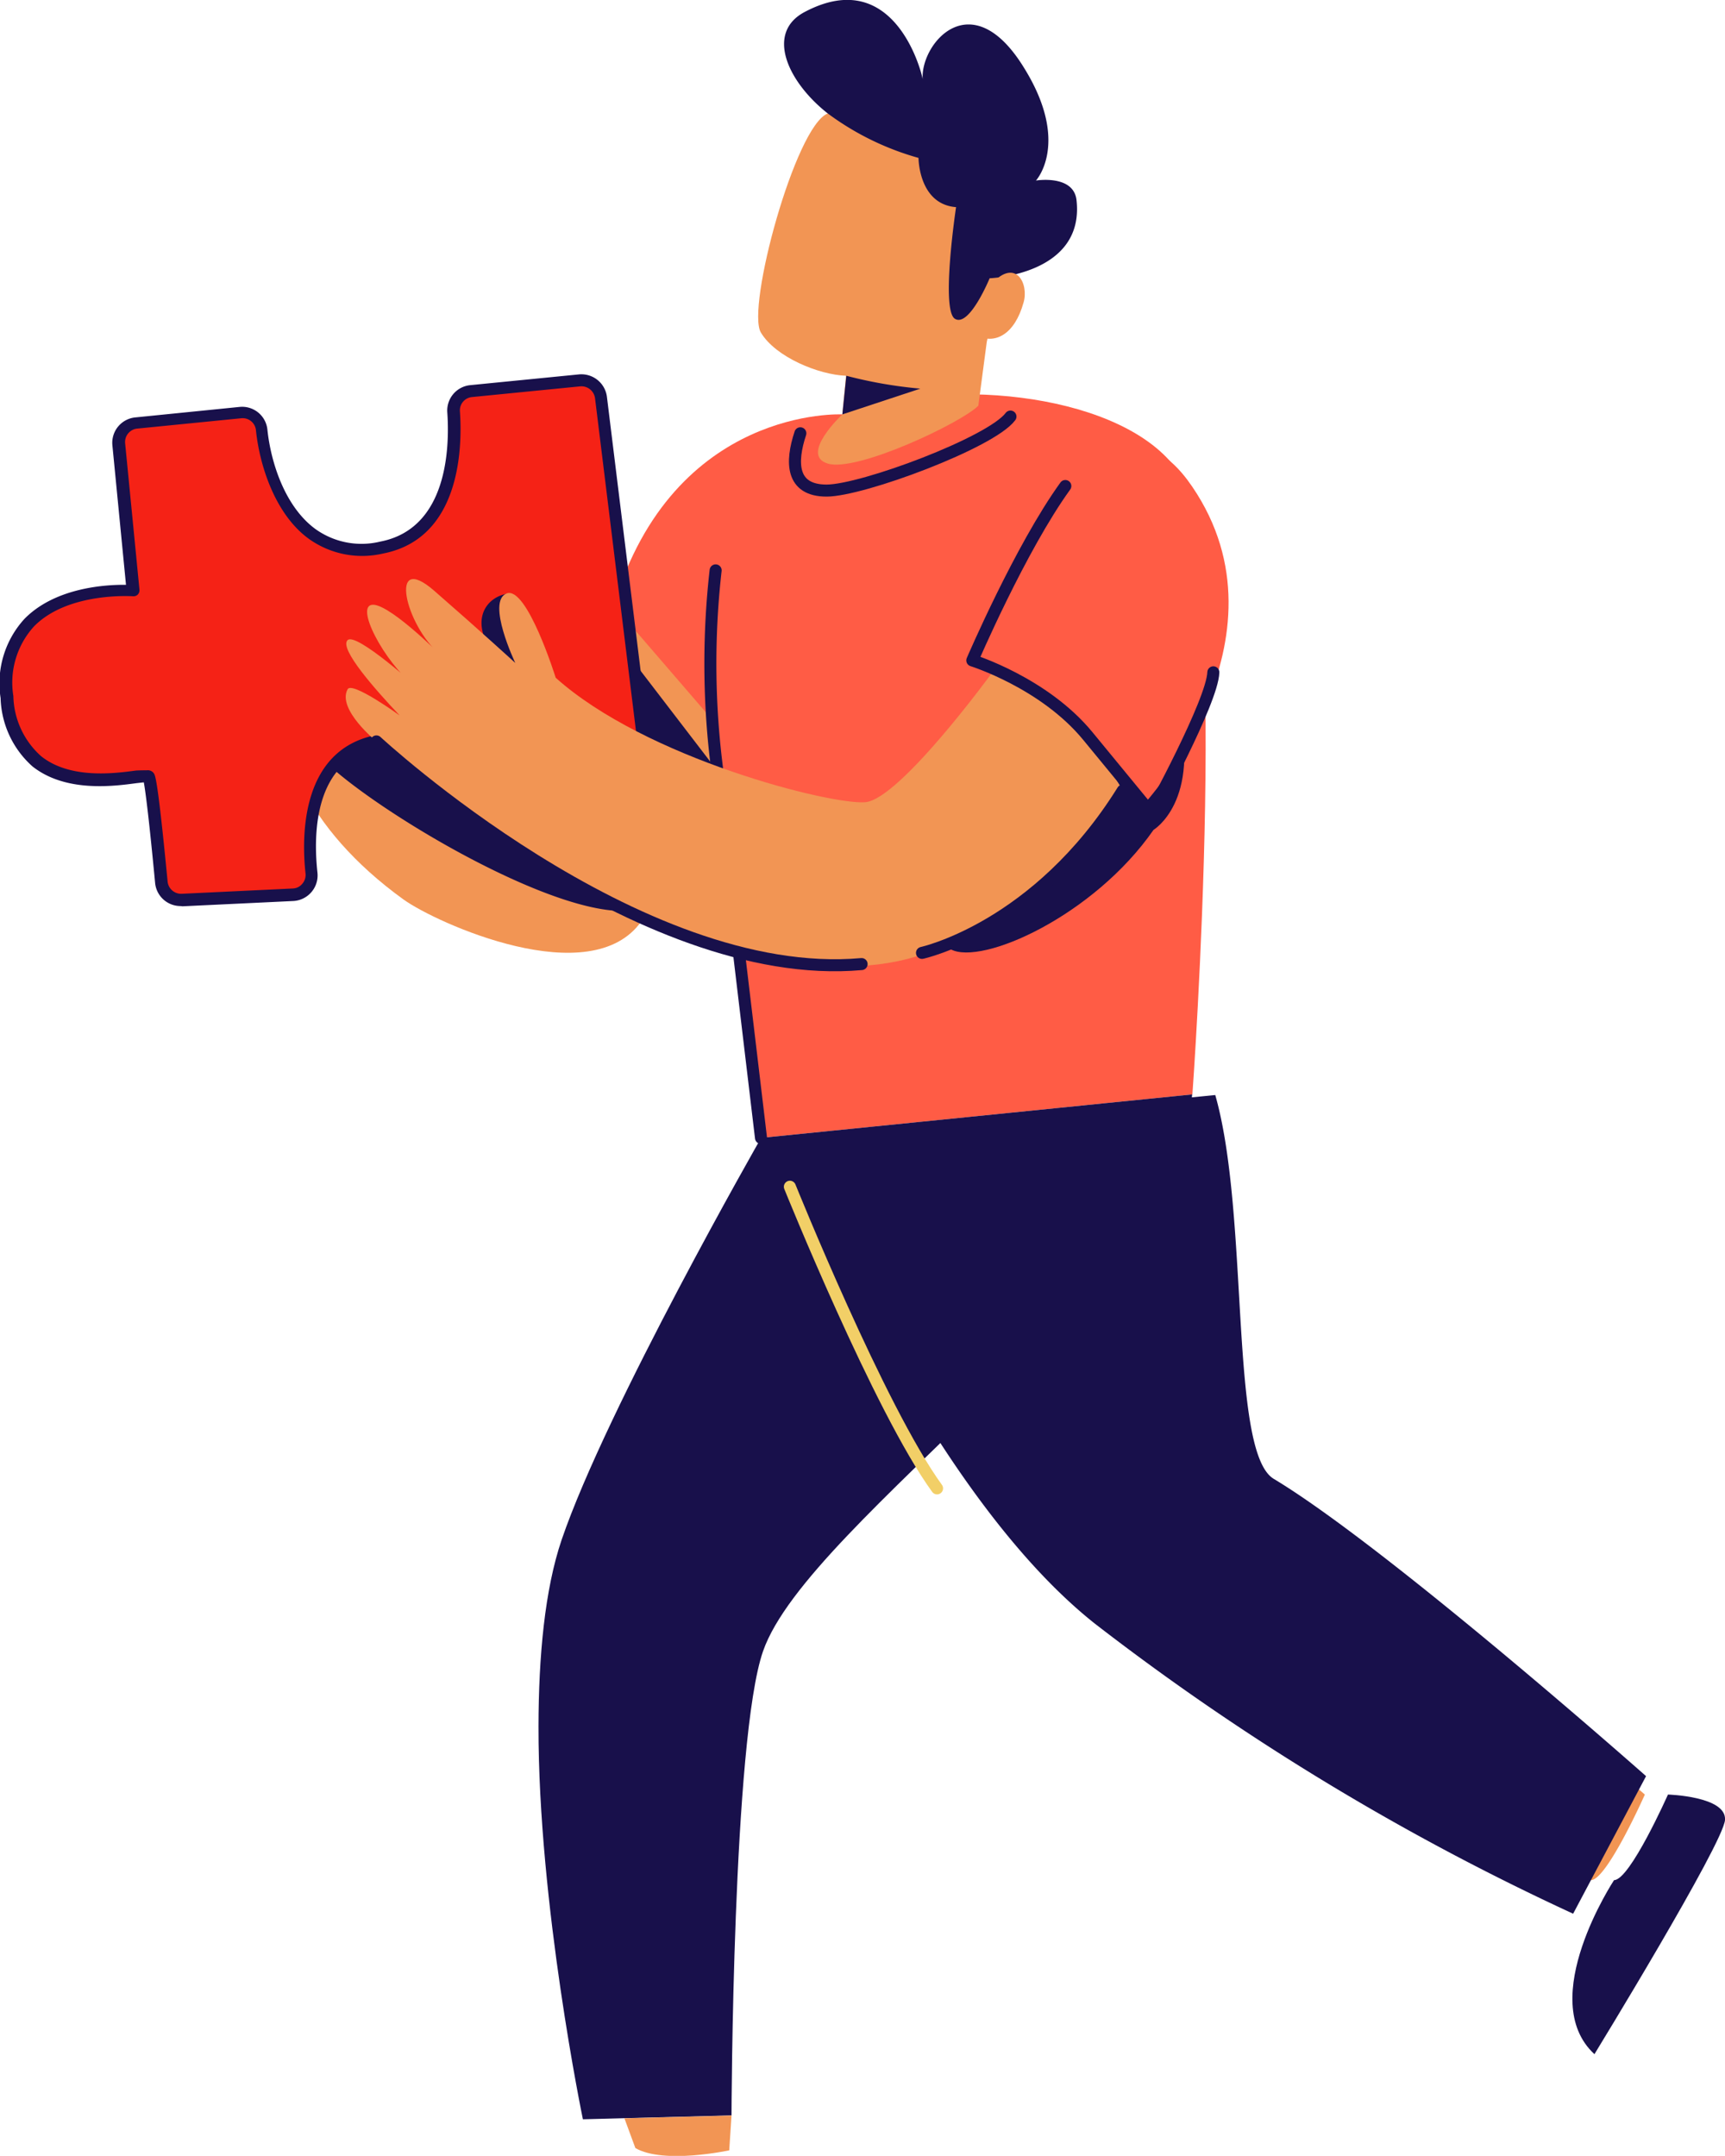 <svg xmlns="http://www.w3.org/2000/svg" viewBox="0 0 143.35 179.12"><defs><style>.a585dee5-6ae4-4c8f-ab3a-6a4cc9f30479{fill:#f29554;}.afcfe485-e3f4-4bf9-ab78-e8536d757e1e{fill:#18104b;}.a8fdea23-53bb-4401-bc99-329f01616dd1{fill:#ff5c45;}.aab5ba24-7867-40cb-a785-71c0cf7aaa07,.b143eb06-9393-4435-a930-c8c8442c9874{fill:none;stroke-linecap:round;stroke-linejoin:round;}.b143eb06-9393-4435-a930-c8c8442c9874{stroke:#18104b;}.bb689118-a4ff-4693-9807-bd8923aa03e5{fill:#f52216;}.aab5ba24-7867-40cb-a785-71c0cf7aaa07{stroke:#f2cf67;}</style></defs><g id="bc986955-0be1-45ae-bf38-038d59562107" data-name="Layer 2"><g id="a8e923f6-8d89-4518-b065-1b6833df6267" data-name="OBJECTS"><path class="a585dee5-6ae4-4c8f-ab3a-6a4cc9f30479" d="M128.66,155.55a16.76,16.76,0,0,0,3.55.66c1.32,0,4.48-7.11,4.48-7.11l-1.82-1.58S131.16,149,128.66,155.55Z"></path><path class="afcfe485-e3f4-4bf9-ab78-e8536d757e1e" d="M138.61,149.1s-3.16,7.11-4.48,7.11c0,0-6.55,9.92-1.63,14.46,0,0,10.71-17.49,10.85-19.46S138.61,149.1,138.61,149.1Z"></path><path class="a585dee5-6ae4-4c8f-ab3a-6a4cc9f30479" d="M51,50.3l-3,7.49s-1,7-4,8.83-12.12-10-12.12-10-5.39-1.34-7.34,1.8.72,10.35,9,16.32c2.7,1.94,15.57,7.78,19.77,1.79s7.48-15.87,7.48-15.87Z"></path><path class="afcfe485-e3f4-4bf9-ab78-e8536d757e1e" d="M52.25,54.45l7.11,9.27-5.91,2.65S52.37,54.09,52.25,54.45Z"></path><path class="afcfe485-e3f4-4bf9-ab78-e8536d757e1e" d="M34.37,63c-5.35-3.57-10.71-4.17-8.13-.6s20.83,14.88,27,13.1c3.56-1-3.19-2.13-9.33-5.56A67.71,67.71,0,0,1,34.37,63Z"></path><path class="a8fdea23-53bb-4401-bc99-329f01616dd1" d="M51,50.3,61.57,62.56,70,34.43S56,33.71,51,50.3Z"></path><path class="a8fdea23-53bb-4401-bc99-329f01616dd1" d="M70,34.43c-7.13,2.73-13.46,9.62-11.06,27.17s4.33,32.94,4.33,32.94l35.82-3.61s3.37-46.4-1.68-52.41S78.16,31.3,70,34.43Z"></path><path class="b143eb06-9393-4435-a930-c8c8442c9874" d="M59.47,47.39a68.81,68.81,0,0,0,0,15.49l3.77,31.66"></path><path class="afcfe485-e3f4-4bf9-ab78-e8536d757e1e" d="M79,78.87c2.58,1.39,11.9-2.78,16.86-9.92,0,0,4-2.38,2-10.32S79,78.87,79,78.87Z"></path><path class="a585dee5-6ae4-4c8f-ab3a-6a4cc9f30479" d="M68.78,9.43C66.09,10.5,62,25.58,63.23,27.63s4.82,3.51,7.08,3.59L70,34.43s-3.6,3.37-1.2,4.09,11.06-3.37,12.5-4.81L82,28.42l1.19-5.63s1.94-6.15,0-8.8S73.59,7.5,68.78,9.43Z"></path><path class="afcfe485-e3f4-4bf9-ab78-e8536d757e1e" d="M70,34.43l.33-3.21a37.28,37.28,0,0,0,6.15,1.07Z"></path><path class="afcfe485-e3f4-4bf9-ab78-e8536d757e1e" d="M66.86,1c-3.24,1.72-1.44,5.77,1.92,8.42a23.06,23.06,0,0,0,7.55,3.7s0,3.85,3.12,4.09c0,0-1.29,8.56-.09,9.28s2.88-3.37,2.88-3.37,7.91-.27,7.22-6.49C89.22,14.48,86.09,15,86.09,15s2.89-3.13-1-9.38c-4.39-7.13-8.66-1.92-8.41,1C76.72,6.54,74.55-3.08,66.86,1Z"></path><path class="a8fdea23-53bb-4401-bc99-329f01616dd1" d="M80.8,54.87S91.62,61.6,95,66.89c0,0,12.74-13.71,4.08-26.45S80.8,54.87,80.8,54.87Z"></path><path class="bb689118-a4ff-4693-9807-bd8923aa03e5" d="M24.35,74.34a1.63,1.63,0,0,0,1.54-1.81c-.35-3.18-.33-9.76,5.39-10.93,6-1.23,9.18,3.4,10.51,7.18a3.48,3.48,0,0,0,3.85,2.27l8.8-1.43L49.94,33a1.62,1.62,0,0,0-1.77-1.42l-9,.89a1.63,1.63,0,0,0-1.46,1.72c.22,3.17,0,10.13-6,11.28-7,1.36-9.54-5.67-10-9.78A1.61,1.61,0,0,0,20,34.31l-8.65.86A1.63,1.63,0,0,0,9.84,37L11,49.11S-.35,48.21.55,57.94s11.53,6.14,11.83,6.59.78,6,1,8.78a1.62,1.62,0,0,0,1.69,1.47Z"></path><path class="afcfe485-e3f4-4bf9-ab78-e8536d757e1e" d="M15,75.28a2.12,2.12,0,0,1-2.11-1.92c-.48-5.07-.79-7.57-.94-8.36l-.62.07c-1.92.26-5.9.78-8.64-1.4A7.9,7.9,0,0,1,.05,58a7.93,7.93,0,0,1,2-6.6c2.6-2.63,6.85-2.83,8.42-2.81L9.34,37a2.12,2.12,0,0,1,1.91-2.32l8.65-.87a2.11,2.11,0,0,1,2.32,1.87c.29,2.79,1.48,6.44,4,8.28A6.57,6.57,0,0,0,31.59,45c5.64-1.08,5.78-7.88,5.58-10.75A2.12,2.12,0,0,1,39.08,32l9-.89A2.14,2.14,0,0,1,50.44,33l4.5,36.58a.5.5,0,0,1-.42.55l-8.8,1.43a4,4,0,0,1-4.41-2.6c-.87-2.49-3.59-8.16-9.93-6.85-5.21,1.07-5.37,7-5,10.39a2.13,2.13,0,0,1-2,2.36h0l-9.22.44Zm9.31-.94h0ZM12.2,64a.61.61,0,0,1,.59.26c.11.17.32.48,1.14,9a1.13,1.13,0,0,0,1.17,1l9.23-.44a1.06,1.06,0,0,0,.79-.39,1.12,1.12,0,0,0,.27-.86c-.33-3-.42-10.21,5.78-11.48,7.31-1.51,10.34,5.36,11.09,7.5a3,3,0,0,0,3.3,1.94l8.33-1.35L49.45,33.1a1.14,1.14,0,0,0-1.23-1l-9,.89a1.11,1.11,0,0,0-1,1.19c.22,3.14,0,10.57-6.39,11.81a7.61,7.61,0,0,1-6.19-1.24c-2.74-2-4.06-6-4.37-9a1.11,1.11,0,0,0-1.22-1l-8.65.86a1.12,1.12,0,0,0-1,1.23l1.19,12.16a.53.53,0,0,1-.14.4.5.5,0,0,1-.4.14c-.05,0-5.39-.38-8.22,2.5a6.94,6.94,0,0,0-1.72,5.79,6.89,6.89,0,0,0,2.31,5c2.4,1.92,6.1,1.43,7.88,1.19C11.67,64,12,64,12.2,64Z"></path><path class="afcfe485-e3f4-4bf9-ab78-e8536d757e1e" d="M42.09,49.34c-1.66.31-3,2.09-1.26,4.76s4,3,3.16,1.49A42.58,42.58,0,0,1,42.09,49.34Z"></path><path class="a585dee5-6ae4-4c8f-ab3a-6a4cc9f30479" d="M31.28,61.6c2.64,2.64,26.19,21.76,43.27,18.27C85.13,77.71,93.3,65.69,93.3,65.69S88,55.83,82.49,55.83c0,0-7.7,10.58-10.58,10.82S53.63,63,46.18,56.31c0,0-2.4-7.69-4.09-7s.73,5.77.73,5.77-2.89-2.65-6.74-6-2.4,2.88.48,5.29c0,0-4.56-4.57-5.77-4.09s1.69,5.53,4.09,7c0,0-5.29-4.81-6-4.09s2.37,4.17,4.33,6.25c0,0-4-2.9-4.33-2.16C28,58.94,31.28,61.6,31.28,61.6Z"></path><path class="afcfe485-e3f4-4bf9-ab78-e8536d757e1e" d="M48.44,176.08l3.45-.09,8.9-.23s.08-31.28,2.62-38.57c3.79-10.9,34.3-30.26,35.66-46.26L63.25,94.54S50.4,117,46.67,127.94c-1.4,4.13-1.91,9.67-1.92,15.48C44.72,158.19,48.44,176.08,48.44,176.08Z"></path><path class="a585dee5-6ae4-4c8f-ab3a-6a4cc9f30479" d="M51.89,176l8.9-.23-.19,2.89s-5.44,1.18-7.8-.19Z"></path><path class="afcfe485-e3f4-4bf9-ab78-e8536d757e1e" d="M65.17,94.54s11,28.59,25.79,40.34A205.54,205.54,0,0,0,130.73,159l6.06-11.43s-21.46-19-30.94-24.7c-3.72-2.23-2-21.88-4.86-31.89Z"></path><path class="a585dee5-6ae4-4c8f-ab3a-6a4cc9f30479" d="M81.32,27.94c1.4.63,3-.15,3.74-2.81.45-1.52-.62-3.74-2.65-1.56"></path><path class="b143eb06-9393-4435-a930-c8c8442c9874" d="M100.83,55.86c-.08,2.43-5.16,11.7-5.16,11.7s-1.64-2-5.28-6.42-9.59-6.27-9.59-6.27,4-9.33,7.73-14.49"></path><path class="b143eb06-9393-4435-a930-c8c8442c9874" d="M71.6,80.1C53,81.77,31.28,61.6,31.28,61.6"></path><path class="b143eb06-9393-4435-a930-c8c8442c9874" d="M76.62,79.17s9.57-2.06,16.68-13.48"></path><path class="b143eb06-9393-4435-a930-c8c8442c9874" d="M66.51,36c-.79,2.38-.79,4.76,2.18,4.76s13.69-4,15.28-6.15"></path><path class="aab5ba24-7867-40cb-a785-71c0cf7aaa07" d="M65.64,98.6s7.46,18.5,12.23,25.06"></path></g></g></svg>